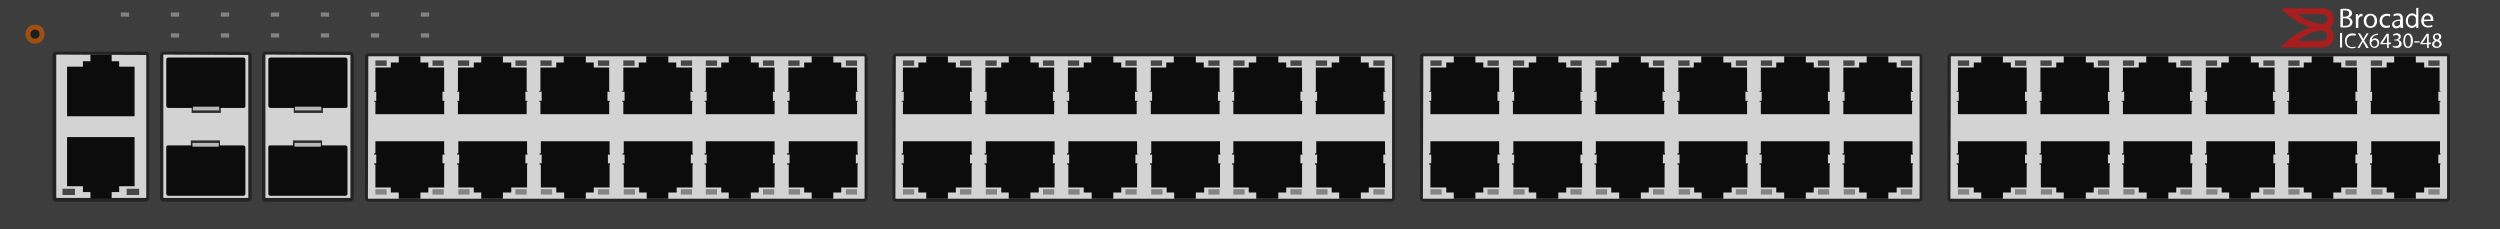 <?xml version="1.0" encoding="utf-8"?>
<!-- Copyright 2022 Virtual Console LLC. All rights reserved. Generator: Adobe Illustrator 26.0.2, SVG Export Plug-In . SVG Version: 6.00 Build 0)  -->
<svg version="1.1" id="Brocade_ICX6430-48" xmlns="http://www.w3.org/2000/svg" xmlns:xlink="http://www.w3.org/1999/xlink" x="0px"
	 y="0px" viewBox="0 0 600 55" style="enable-background:new 0 0 600 55;" xml:space="preserve">
<!-- Created by Evgenia -->
<style type="text/css">
	.st0{fill:#3D3D3D;}
	.st1{fill:#D3D3D3;}
	.st2{fill:#232323;}
	.st3{fill:#0C0C0C;}
	.st4{fill:#474747;}
	.st5{fill:#848484;}
	.st6{fill:#2B2B2B;}
	.st7{fill:#B7B7B7;}
	.st8{fill:#A04F12;}
	.st9{fill:#1E1E1E;}
	.st10{fill:#828282;}
	.st11{fill:#A81D1D;}
	.st12{fill:#FFFFFF;}
</style>
<g>
	<rect class="st0" width="600" height="55"/>
	<g>
		<path class="st1" d="M460.5,48H341.6c-0.3,0-0.5-0.2-0.5-0.5v-34c0-0.3,0.2-0.5,0.5-0.5h119c0.3,0,0.5,0.2,0.5,0.5v34
			C461,47.8,460.8,48,460.5,48z"/>
		<path class="st2" d="M460.5,48.4H341.6c-0.5,0-0.8-0.4-0.8-0.8v-34c0-0.5,0.4-0.8,0.8-0.8h119c0.5,0,0.8,0.4,0.8,0.8v34
			C461.4,48,461,48.4,460.5,48.4z M341.6,13.5C341.5,13.5,341.5,13.6,341.6,13.5l-0.1,34.1c0,0.1,0.1,0.1,0.1,0.1h119
			c0.1,0,0.1-0.1,0.1-0.1v-34c0-0.1-0.1-0.1-0.1-0.1L341.6,13.5z"/>
		<g>
			<g>
				<polygon class="st3" points="458.9,22 459.1,22 459.1,21.8 458.9,21.8 458.9,16.2 455.2,16.2 455.2,15 453.2,15 453.2,13.5 
					448,13.5 448,15 446.2,15 446.2,16.2 442.4,16.2 442.4,21.8 442.2,21.8 442.2,22 442.4,22 442.7,22 442.7,24.2 442.2,24.2 
					442.2,24.4 442.4,24.4 442.4,27.4 458.9,27.4 458.9,24.4 459.1,24.4 459.1,24.2 458.6,24.2 458.6,22 				"/>
				<g>
					<rect x="442.4" y="14.5" class="st4" width="2.7" height="1.3"/>
					<rect x="456.2" y="14.5" class="st4" width="2.7" height="1.3"/>
				</g>
			</g>
			<g>
				<polygon class="st3" points="439.1,22 439.2,22 439.2,21.8 439.1,21.8 439.1,16.2 435.3,16.2 435.3,15 433.4,15 433.4,13.5 
					428.2,13.5 428.2,15 426.3,15 426.3,16.2 422.6,16.2 422.6,21.8 422.3,21.8 422.3,22 422.6,22 422.8,22 422.8,24.2 422.3,24.2 
					422.3,24.4 422.6,24.4 422.6,27.4 439.1,27.4 439.1,24.4 439.2,24.4 439.2,24.2 438.7,24.2 438.7,22 				"/>
				<g>
					<rect x="422.6" y="14.5" class="st4" width="2.7" height="1.3"/>
					<rect x="436.3" y="14.5" class="st4" width="2.7" height="1.3"/>
				</g>
			</g>
			<g>
				<polygon class="st3" points="419.3,22 419.5,22 419.5,21.8 419.3,21.8 419.3,16.2 415.5,16.2 415.5,15 413.6,15 413.6,13.5 
					408.3,13.5 408.3,15 406.5,15 406.5,16.2 402.8,16.2 402.8,21.8 402.5,21.8 402.5,22 402.8,22 403.1,22 403.1,24.2 402.5,24.2 
					402.5,24.4 402.8,24.4 402.8,27.4 419.3,27.4 419.3,24.4 419.5,24.4 419.5,24.2 418.9,24.2 418.9,22 				"/>
				<g>
					<rect x="402.8" y="14.5" class="st4" width="2.7" height="1.3"/>
					<rect x="416.6" y="14.5" class="st4" width="2.7" height="1.3"/>
				</g>
			</g>
			<g>
				<polygon class="st3" points="399.4,22 399.6,22 399.6,21.8 399.4,21.8 399.4,16.2 395.7,16.2 395.7,15 393.8,15 393.8,13.5 
					388.5,13.5 388.5,15 386.7,15 386.7,16.2 382.9,16.2 382.9,21.8 382.6,21.8 382.6,22 382.9,22 383.2,22 383.2,24.2 382.6,24.2 
					382.6,24.4 382.9,24.4 382.9,27.4 399.4,27.4 399.4,24.4 399.6,24.4 399.6,24.2 399,24.2 399,22 				"/>
				<g>
					<rect x="382.9" y="14.5" class="st4" width="2.7" height="1.3"/>
					<rect x="396.7" y="14.5" class="st4" width="2.7" height="1.3"/>
				</g>
			</g>
			<g>
				<polygon class="st3" points="379.6,22 379.8,22 379.8,21.8 379.6,21.8 379.6,16.2 375.9,16.2 375.9,15 374,15 374,13.5 
					368.7,13.5 368.7,15 366.9,15 366.9,16.2 363.1,16.2 363.1,21.8 362.9,21.8 362.9,22 363.1,22 363.4,22 363.4,24.2 362.9,24.2 
					362.9,24.4 363.1,24.4 363.1,27.4 379.6,27.4 379.6,24.4 379.8,24.4 379.8,24.2 379.3,24.2 379.3,22 				"/>
				<g>
					<rect x="363.1" y="14.5" class="st4" width="2.7" height="1.3"/>
					<rect x="376.9" y="14.5" class="st4" width="2.7" height="1.3"/>
				</g>
			</g>
			<g>
				<polygon class="st3" points="359.8,22 359.9,22 359.9,21.8 359.8,21.8 359.8,16.2 356,16.2 356,15 354.1,15 354.1,13.5 
					348.9,13.5 348.9,15 347.1,15 347.1,16.2 343.3,16.2 343.3,21.8 343,21.8 343,22 343.3,22 343.5,22 343.5,24.2 343,24.2 
					343,24.4 343.3,24.4 343.3,27.4 359.8,27.4 359.8,24.4 359.9,24.4 359.9,24.2 359.4,24.2 359.4,22 				"/>
				<g>
					<rect x="343.3" y="14.5" class="st4" width="2.7" height="1.3"/>
					<rect x="357" y="14.5" class="st4" width="2.7" height="1.3"/>
				</g>
			</g>
		</g>
		<g>
			<g>
				<polygon class="st3" points="359.4,39.2 359.4,37.1 359.9,37.1 359.9,36.8 359.8,36.8 359.8,33.9 343.3,33.9 343.3,36.8 
					343,36.8 343,37.1 343.5,37.1 343.5,39.2 343.3,39.2 343,39.2 343,39.5 343.3,39.5 343.3,45 347.1,45 347.1,46.2 348.9,46.2 
					348.9,47.7 354.1,47.7 354.1,46.2 356,46.2 356,45 359.8,45 359.8,39.5 359.9,39.5 359.9,39.2 359.8,39.2 				"/>
				<g>
					<rect x="343.3" y="45.4" class="st5" width="2.7" height="1.3"/>
					<rect x="357" y="45.4" class="st5" width="2.7" height="1.3"/>
				</g>
			</g>
			<g>
				<polygon class="st3" points="379.3,39.2 379.3,37.1 379.8,37.1 379.8,36.8 379.7,36.8 379.7,33.9 363.2,33.9 363.2,36.8 
					362.9,36.8 362.9,37.1 363.4,37.1 363.4,39.2 363.2,39.2 362.9,39.2 362.9,39.5 363.2,39.5 363.2,45 366.9,45 366.9,46.2 
					368.7,46.2 368.7,47.7 374,47.7 374,46.2 375.9,46.2 375.9,45 379.7,45 379.7,39.5 379.8,39.5 379.8,39.2 379.7,39.2 				"/>
				<g>
					<rect x="363.2" y="45.4" class="st5" width="2.7" height="1.3"/>
					<rect x="376.9" y="45.4" class="st5" width="2.7" height="1.3"/>
				</g>
			</g>
			<g>
				<polygon class="st3" points="399.1,39.2 399.1,37.1 399.6,37.1 399.6,36.8 399.5,36.8 399.5,33.9 383,33.9 383,36.8 382.7,36.8 
					382.7,37.1 383.2,37.1 383.2,39.2 383,39.2 382.7,39.2 382.7,39.5 383,39.5 383,45 386.7,45 386.7,46.2 388.6,46.2 388.6,47.7 
					393.8,47.7 393.8,46.2 395.7,46.2 395.7,45 399.5,45 399.5,39.5 399.6,39.5 399.6,39.2 399.5,39.2 				"/>
				<g>
					<rect x="383" y="45.4" class="st5" width="2.7" height="1.3"/>
					<rect x="396.7" y="45.4" class="st5" width="2.7" height="1.3"/>
				</g>
			</g>
			<g>
				<polygon class="st3" points="419,39.2 419,37.1 419.5,37.1 419.5,36.8 419.4,36.8 419.4,33.9 402.9,33.9 402.9,36.8 402.6,36.8 
					402.6,37.1 403.1,37.1 403.1,39.2 402.9,39.2 402.6,39.2 402.6,39.5 402.9,39.5 402.9,45 406.6,45 406.6,46.2 408.4,46.2 
					408.4,47.7 413.6,47.7 413.6,46.2 415.6,46.2 415.6,45 419.4,45 419.4,39.5 419.5,39.5 419.5,39.2 419.4,39.2 				"/>
				<g>
					<rect x="402.9" y="45.4" class="st5" width="2.7" height="1.3"/>
					<rect x="416.6" y="45.4" class="st5" width="2.7" height="1.3"/>
				</g>
			</g>
			<g>
				<polygon class="st3" points="438.7,39.2 438.7,37.1 439.2,37.1 439.2,36.8 439.1,36.8 439.1,33.9 422.6,33.9 422.6,36.8 
					422.3,36.8 422.3,37.1 422.8,37.1 422.8,39.2 422.6,39.2 422.3,39.2 422.3,39.5 422.6,39.5 422.6,45 426.3,45 426.3,46.2 
					428.2,46.2 428.2,47.7 433.4,47.7 433.4,46.2 435.3,46.2 435.3,45 439.1,45 439.1,39.5 439.2,39.5 439.2,39.2 439.1,39.2 				
					"/>
				<g>
					<rect x="422.6" y="45.4" class="st5" width="2.7" height="1.3"/>
					<rect x="436.3" y="45.4" class="st5" width="2.7" height="1.3"/>
				</g>
			</g>
			<g>
				<polygon class="st3" points="458.6,39.2 458.6,37.1 459.1,37.1 459.1,36.8 459,36.8 459,33.9 442.5,33.9 442.5,36.8 442.2,36.8 
					442.2,37.1 442.7,37.1 442.7,39.2 442.5,39.2 442.2,39.2 442.2,39.5 442.5,39.5 442.5,45 446.2,45 446.2,46.2 448,46.2 
					448,47.7 453.2,47.7 453.2,46.2 455.2,46.2 455.2,45 459,45 459,39.5 459.1,39.5 459.1,39.2 459,39.2 				"/>
				<g>
					<rect x="442.5" y="45.4" class="st5" width="2.7" height="1.3"/>
					<rect x="456.2" y="45.4" class="st5" width="2.7" height="1.3"/>
				</g>
			</g>
		</g>
	</g>
	<g>
		<path class="st1" d="M587.1,48H468.2c-0.3,0-0.5-0.2-0.5-0.5v-34c0-0.3,0.2-0.5,0.5-0.5h119c0.3,0,0.5,0.2,0.5,0.5v34
			C587.6,47.8,587.4,48,587.1,48z"/>
		<path class="st2" d="M587.1,48.4H468.2c-0.5,0-0.8-0.4-0.8-0.8v-34c0-0.5,0.4-0.8,0.8-0.8h119c0.5,0,0.8,0.4,0.8,0.8v34
			C588,48,587.6,48.4,587.1,48.4z M468.2,13.5C468.1,13.5,468.1,13.6,468.2,13.5l-0.1,34.1c0,0.1,0.1,0.1,0.1,0.1h119
			c0.1,0,0.1-0.1,0.1-0.1v-34c0-0.1-0.1-0.1-0.1-0.1L468.2,13.5z"/>
		<g>
			<g>
				<polygon class="st3" points="585.5,22 585.7,22 585.7,21.8 585.5,21.8 585.5,16.2 581.8,16.2 581.8,15 579.8,15 579.8,13.5 
					574.6,13.5 574.6,15 572.8,15 572.8,16.2 569,16.2 569,21.8 568.8,21.8 568.8,22 569,22 569.3,22 569.3,24.2 568.8,24.2 
					568.8,24.4 569,24.4 569,27.4 585.5,27.4 585.5,24.4 585.7,24.4 585.7,24.2 585.2,24.2 585.2,22 				"/>
				<g>
					<rect x="569" y="14.5" class="st4" width="2.7" height="1.3"/>
					<rect x="582.8" y="14.5" class="st4" width="2.7" height="1.3"/>
				</g>
			</g>
			<g>
				<polygon class="st3" points="565.7,22 565.8,22 565.8,21.8 565.7,21.8 565.7,16.2 561.9,16.2 561.9,15 560,15 560,13.5 
					554.8,13.5 554.8,15 552.9,15 552.9,16.2 549.2,16.2 549.2,21.8 548.9,21.8 548.9,22 549.2,22 549.4,22 549.4,24.2 548.9,24.2 
					548.9,24.4 549.2,24.4 549.2,27.4 565.7,27.4 565.7,24.4 565.8,24.4 565.8,24.2 565.3,24.2 565.3,22 				"/>
				<g>
					<rect x="549.2" y="14.5" class="st4" width="2.7" height="1.3"/>
					<rect x="562.9" y="14.5" class="st4" width="2.7" height="1.3"/>
				</g>
			</g>
			<g>
				<polygon class="st3" points="545.9,22 546.1,22 546.1,21.8 545.9,21.8 545.9,16.2 542.1,16.2 542.1,15 540.2,15 540.2,13.5 
					534.9,13.5 534.9,15 533.1,15 533.1,16.2 529.4,16.2 529.4,21.8 529.1,21.8 529.1,22 529.4,22 529.7,22 529.7,24.2 529.1,24.2 
					529.1,24.4 529.4,24.4 529.4,27.4 545.9,27.4 545.9,24.4 546.1,24.4 546.1,24.2 545.5,24.2 545.5,22 				"/>
				<g>
					<rect x="529.4" y="14.5" class="st4" width="2.7" height="1.3"/>
					<rect x="543.2" y="14.5" class="st4" width="2.7" height="1.3"/>
				</g>
			</g>
			<g>
				<polygon class="st3" points="526,22 526.2,22 526.2,21.8 526,21.8 526,16.2 522.3,16.2 522.3,15 520.4,15 520.4,13.5 
					515.1,13.5 515.1,15 513.3,15 513.3,16.2 509.5,16.2 509.5,21.8 509.2,21.8 509.2,22 509.5,22 509.8,22 509.8,24.2 509.2,24.2 
					509.2,24.4 509.5,24.4 509.5,27.4 526,27.4 526,24.4 526.2,24.4 526.2,24.2 525.6,24.2 525.6,22 				"/>
				<g>
					<rect x="509.5" y="14.5" class="st4" width="2.7" height="1.3"/>
					<rect x="523.3" y="14.5" class="st4" width="2.7" height="1.3"/>
				</g>
			</g>
			<g>
				<polygon class="st3" points="506.2,22 506.4,22 506.4,21.8 506.2,21.8 506.2,16.2 502.5,16.2 502.5,15 500.6,15 500.6,13.5 
					495.3,13.5 495.3,15 493.5,15 493.5,16.2 489.7,16.2 489.7,21.8 489.5,21.8 489.5,22 489.7,22 490,22 490,24.2 489.5,24.2 
					489.5,24.4 489.7,24.4 489.7,27.4 506.2,27.4 506.2,24.4 506.4,24.4 506.4,24.2 505.9,24.2 505.9,22 				"/>
				<g>
					<rect x="489.7" y="14.5" class="st4" width="2.7" height="1.3"/>
					<rect x="503.5" y="14.5" class="st4" width="2.7" height="1.3"/>
				</g>
			</g>
			<g>
				<polygon class="st3" points="486.4,22 486.5,22 486.5,21.8 486.4,21.8 486.4,16.2 482.6,16.2 482.6,15 480.7,15 480.7,13.5 
					475.5,13.5 475.5,15 473.7,15 473.7,16.2 469.9,16.2 469.9,21.8 469.6,21.8 469.6,22 469.9,22 470.1,22 470.1,24.2 469.6,24.2 
					469.6,24.4 469.9,24.4 469.9,27.4 486.4,27.4 486.4,24.4 486.5,24.4 486.5,24.2 486,24.2 486,22 				"/>
				<g>
					<rect x="469.9" y="14.5" class="st4" width="2.7" height="1.3"/>
					<rect x="483.6" y="14.5" class="st4" width="2.7" height="1.3"/>
				</g>
			</g>
		</g>
		<g>
			<g>
				<polygon class="st3" points="486,39.2 486,37.1 486.5,37.1 486.5,36.8 486.4,36.8 486.4,33.9 469.9,33.9 469.9,36.8 469.6,36.8 
					469.6,37.1 470.1,37.1 470.1,39.2 469.9,39.2 469.6,39.2 469.6,39.5 469.9,39.5 469.9,45 473.7,45 473.7,46.2 475.5,46.2 
					475.5,47.7 480.7,47.7 480.7,46.2 482.6,46.2 482.6,45 486.4,45 486.4,39.5 486.5,39.5 486.5,39.2 486.4,39.2 				"/>
				<g>
					<rect x="469.9" y="45.4" class="st5" width="2.7" height="1.3"/>
					<rect x="483.6" y="45.4" class="st5" width="2.7" height="1.3"/>
				</g>
			</g>
			<g>
				<polygon class="st3" points="505.9,39.2 505.9,37.1 506.4,37.1 506.4,36.8 506.3,36.8 506.3,33.9 489.8,33.9 489.8,36.8 
					489.5,36.8 489.5,37.1 490,37.1 490,39.2 489.8,39.2 489.5,39.2 489.5,39.5 489.8,39.5 489.8,45 493.5,45 493.5,46.2 
					495.3,46.2 495.3,47.7 500.6,47.7 500.6,46.2 502.5,46.2 502.5,45 506.3,45 506.3,39.5 506.4,39.5 506.4,39.2 506.3,39.2 				
					"/>
				<g>
					<rect x="489.8" y="45.4" class="st5" width="2.7" height="1.3"/>
					<rect x="503.5" y="45.4" class="st5" width="2.7" height="1.3"/>
				</g>
			</g>
			<g>
				<polygon class="st3" points="525.7,39.2 525.7,37.1 526.2,37.1 526.2,36.8 526.1,36.8 526.1,33.9 509.6,33.9 509.6,36.8 
					509.3,36.8 509.3,37.1 509.8,37.1 509.8,39.2 509.6,39.2 509.3,39.2 509.3,39.5 509.6,39.5 509.6,45 513.3,45 513.3,46.2 
					515.2,46.2 515.2,47.7 520.4,47.7 520.4,46.2 522.3,46.2 522.3,45 526.1,45 526.1,39.5 526.2,39.5 526.2,39.2 526.1,39.2 				
					"/>
				<g>
					<rect x="509.6" y="45.4" class="st5" width="2.7" height="1.3"/>
					<rect x="523.3" y="45.4" class="st5" width="2.7" height="1.3"/>
				</g>
			</g>
			<g>
				<polygon class="st3" points="545.6,39.2 545.6,37.1 546.1,37.1 546.1,36.8 546,36.8 546,33.9 529.5,33.9 529.5,36.8 529.2,36.8 
					529.2,37.1 529.7,37.1 529.7,39.2 529.5,39.2 529.2,39.2 529.2,39.5 529.5,39.5 529.5,45 533.2,45 533.2,46.2 535,46.2 
					535,47.7 540.2,47.7 540.2,46.2 542.2,46.2 542.2,45 546,45 546,39.5 546.1,39.5 546.1,39.2 546,39.2 				"/>
				<g>
					<rect x="529.5" y="45.4" class="st5" width="2.7" height="1.3"/>
					<rect x="543.2" y="45.4" class="st5" width="2.7" height="1.3"/>
				</g>
			</g>
			<g>
				<polygon class="st3" points="565.3,39.2 565.3,37.1 565.8,37.1 565.8,36.8 565.7,36.8 565.7,33.9 549.2,33.9 549.2,36.8 
					548.9,36.8 548.9,37.1 549.4,37.1 549.4,39.2 549.2,39.2 548.9,39.2 548.9,39.5 549.2,39.5 549.2,45 552.9,45 552.9,46.2 
					554.8,46.2 554.8,47.7 560,47.7 560,46.2 561.9,46.2 561.9,45 565.7,45 565.7,39.5 565.8,39.5 565.8,39.2 565.7,39.2 				"/>
				<g>
					<rect x="549.2" y="45.4" class="st5" width="2.7" height="1.3"/>
					<rect x="562.9" y="45.4" class="st5" width="2.7" height="1.3"/>
				</g>
			</g>
			<g>
				<polygon class="st3" points="585.2,39.2 585.2,37.1 585.7,37.1 585.7,36.8 585.6,36.8 585.6,33.9 569.1,33.9 569.1,36.8 
					568.8,36.8 568.8,37.1 569.3,37.1 569.3,39.2 569.1,39.2 568.8,39.2 568.8,39.5 569.1,39.5 569.1,45 572.8,45 572.8,46.2 
					574.6,46.2 574.6,47.7 579.8,47.7 579.8,46.2 581.8,46.2 581.8,45 585.6,45 585.6,39.5 585.7,39.5 585.7,39.2 585.6,39.2 				
					"/>
				<g>
					<rect x="569.1" y="45.4" class="st5" width="2.7" height="1.3"/>
					<rect x="582.8" y="45.4" class="st5" width="2.7" height="1.3"/>
				</g>
			</g>
		</g>
	</g>
	<g>
		<path class="st1" d="M207.3,48H88.4c-0.3,0-0.5-0.2-0.5-0.5v-34c0-0.3,0.2-0.5,0.5-0.5h119c0.3,0,0.5,0.2,0.5,0.5v34
			C207.8,47.8,207.6,48,207.3,48z"/>
		<path class="st2" d="M207.3,48.4H88.4c-0.5,0-0.8-0.4-0.8-0.8v-34c0-0.5,0.4-0.8,0.8-0.8h119c0.5,0,0.8,0.4,0.8,0.8v34
			C208.2,48,207.8,48.4,207.3,48.4z M88.4,13.5C88.3,13.5,88.3,13.6,88.4,13.5l-0.1,34.1c0,0.1,0.1,0.1,0.1,0.1h119
			c0.1,0,0.1-0.1,0.1-0.1v-34c0-0.1-0.1-0.1-0.1-0.1L88.4,13.5z"/>
		<g>
			<g>
				<polygon class="st3" points="205.7,22 205.9,22 205.9,21.8 205.7,21.8 205.7,16.2 201.9,16.2 201.9,15 200,15 200,13.5 
					194.8,13.5 194.8,15 193,15 193,16.2 189.2,16.2 189.2,21.8 188.9,21.8 188.9,22 189.2,22 189.5,22 189.5,24.2 188.9,24.2 
					188.9,24.4 189.2,24.4 189.2,27.4 205.7,27.4 205.7,24.4 205.9,24.4 205.9,24.2 205.4,24.2 205.4,22 				"/>
				<g>
					<rect x="189.2" y="14.5" class="st4" width="2.7" height="1.3"/>
					<rect x="203" y="14.5" class="st4" width="2.7" height="1.3"/>
				</g>
			</g>
			<g>
				<polygon class="st3" points="185.9,22 186,22 186,21.8 185.9,21.8 185.9,16.2 182.1,16.2 182.1,15 180.2,15 180.2,13.5 
					174.9,13.5 174.9,15 173.1,15 173.1,16.2 169.4,16.2 169.4,21.8 169.1,21.8 169.1,22 169.4,22 169.6,22 169.6,24.2 169.1,24.2 
					169.1,24.4 169.4,24.4 169.4,27.4 185.9,27.4 185.9,24.4 186,24.4 186,24.2 185.5,24.2 185.5,22 				"/>
				<g>
					<rect x="169.4" y="14.5" class="st4" width="2.7" height="1.3"/>
					<rect x="183.1" y="14.5" class="st4" width="2.7" height="1.3"/>
				</g>
			</g>
			<g>
				<polygon class="st3" points="166.1,22 166.3,22 166.3,21.8 166.1,21.8 166.1,16.2 162.3,16.2 162.3,15 160.4,15 160.4,13.5 
					155.1,13.5 155.1,15 153.3,15 153.3,16.2 149.6,16.2 149.6,21.8 149.3,21.8 149.3,22 149.6,22 149.9,22 149.9,24.2 149.3,24.2 
					149.3,24.4 149.6,24.4 149.6,27.4 166.1,27.4 166.1,24.4 166.3,24.4 166.3,24.2 165.7,24.2 165.7,22 				"/>
				<g>
					<rect x="149.6" y="14.5" class="st4" width="2.7" height="1.3"/>
					<rect x="163.4" y="14.5" class="st4" width="2.7" height="1.3"/>
				</g>
			</g>
			<g>
				<polygon class="st3" points="146.2,22 146.4,22 146.4,21.8 146.2,21.8 146.2,16.2 142.5,16.2 142.5,15 140.6,15 140.6,13.5 
					135.3,13.5 135.3,15 133.5,15 133.5,16.2 129.7,16.2 129.7,21.8 129.4,21.8 129.4,22 129.7,22 130,22 130,24.2 129.4,24.2 
					129.4,24.4 129.7,24.4 129.7,27.4 146.2,27.4 146.2,24.4 146.4,24.4 146.4,24.2 145.8,24.2 145.8,22 				"/>
				<g>
					<rect x="129.7" y="14.5" class="st4" width="2.7" height="1.3"/>
					<rect x="143.5" y="14.5" class="st4" width="2.7" height="1.3"/>
				</g>
			</g>
			<g>
				<polygon class="st3" points="126.4,22 126.6,22 126.6,21.8 126.4,21.8 126.4,16.2 122.7,16.2 122.7,15 120.7,15 120.7,13.5 
					115.5,13.5 115.5,15 113.7,15 113.7,16.2 109.9,16.2 109.9,21.8 109.7,21.8 109.7,22 109.9,22 110.2,22 110.2,24.2 109.7,24.2 
					109.7,24.4 109.9,24.4 109.9,27.4 126.4,27.4 126.4,24.4 126.6,24.4 126.6,24.2 126.1,24.2 126.1,22 				"/>
				<g>
					<rect x="109.9" y="14.5" class="st4" width="2.7" height="1.3"/>
					<rect x="123.7" y="14.5" class="st4" width="2.7" height="1.3"/>
				</g>
			</g>
			<g>
				<polygon class="st3" points="106.6,22 106.7,22 106.7,21.8 106.6,21.8 106.6,16.2 102.8,16.2 102.8,15 100.9,15 100.9,13.5 
					95.7,13.5 95.7,15 93.8,15 93.8,16.2 90.1,16.2 90.1,21.8 89.8,21.8 89.8,22 90.1,22 90.3,22 90.3,24.2 89.8,24.2 89.8,24.4 
					90.1,24.4 90.1,27.4 106.6,27.4 106.6,24.4 106.7,24.4 106.7,24.2 106.2,24.2 106.2,22 				"/>
				<g>
					<rect x="90.1" y="14.5" class="st4" width="2.7" height="1.3"/>
					<rect x="103.8" y="14.5" class="st4" width="2.7" height="1.3"/>
				</g>
			</g>
		</g>
		<g>
			<g>
				<polygon class="st3" points="106.2,39.2 106.2,37.1 106.7,37.1 106.7,36.8 106.6,36.8 106.6,33.9 90.1,33.9 90.1,36.8 
					89.8,36.8 89.8,37.1 90.3,37.1 90.3,39.2 90.1,39.2 89.8,39.2 89.8,39.5 90.1,39.5 90.1,45 93.8,45 93.8,46.2 95.7,46.2 
					95.7,47.7 100.9,47.7 100.9,46.2 102.8,46.2 102.8,45 106.6,45 106.6,39.5 106.7,39.5 106.7,39.2 106.6,39.2 				"/>
				<g>
					<rect x="90.1" y="45.4" class="st5" width="2.7" height="1.3"/>
					<rect x="103.8" y="45.4" class="st5" width="2.7" height="1.3"/>
				</g>
			</g>
			<g>
				<polygon class="st3" points="126.1,39.2 126.1,37.1 126.6,37.1 126.6,36.8 126.5,36.8 126.5,33.9 110,33.9 110,36.8 109.7,36.8 
					109.7,37.1 110.2,37.1 110.2,39.2 110,39.2 109.7,39.2 109.7,39.5 110,39.5 110,45 113.7,45 113.7,46.2 115.5,46.2 115.5,47.7 
					120.7,47.7 120.7,46.2 122.7,46.2 122.7,45 126.5,45 126.5,39.5 126.6,39.5 126.6,39.2 126.5,39.2 				"/>
				<g>
					<rect x="110" y="45.4" class="st5" width="2.7" height="1.3"/>
					<rect x="123.7" y="45.4" class="st5" width="2.7" height="1.3"/>
				</g>
			</g>
			<g>
				<polygon class="st3" points="145.9,39.2 145.9,37.1 146.4,37.1 146.4,36.8 146.3,36.8 146.3,33.9 129.8,33.9 129.8,36.8 
					129.5,36.8 129.5,37.1 130,37.1 130,39.2 129.8,39.2 129.5,39.2 129.5,39.5 129.8,39.5 129.8,45 133.5,45 133.5,46.2 
					135.4,46.2 135.4,47.7 140.6,47.7 140.6,46.2 142.5,46.2 142.5,45 146.3,45 146.3,39.5 146.4,39.5 146.4,39.2 146.3,39.2 				
					"/>
				<g>
					<rect x="129.8" y="45.4" class="st5" width="2.7" height="1.3"/>
					<rect x="143.5" y="45.4" class="st5" width="2.7" height="1.3"/>
				</g>
			</g>
			<g>
				<polygon class="st3" points="165.8,39.2 165.8,37.1 166.3,37.1 166.3,36.8 166.2,36.8 166.2,33.9 149.7,33.9 149.7,36.8 
					149.4,36.8 149.4,37.1 149.9,37.1 149.9,39.2 149.7,39.2 149.4,39.2 149.4,39.5 149.7,39.5 149.7,45 153.4,45 153.4,46.2 
					155.2,46.2 155.2,47.7 160.4,47.7 160.4,46.2 162.4,46.2 162.4,45 166.2,45 166.2,39.5 166.3,39.5 166.3,39.2 166.2,39.2 				
					"/>
				<g>
					<rect x="149.7" y="45.4" class="st5" width="2.7" height="1.3"/>
					<rect x="163.4" y="45.4" class="st5" width="2.7" height="1.3"/>
				</g>
			</g>
			<g>
				<polygon class="st3" points="185.5,39.2 185.5,37.1 186,37.1 186,36.8 185.9,36.8 185.9,33.9 169.4,33.9 169.4,36.8 169.1,36.8 
					169.1,37.1 169.6,37.1 169.6,39.2 169.4,39.2 169.1,39.2 169.1,39.5 169.4,39.5 169.4,45 173.1,45 173.1,46.2 174.9,46.2 
					174.9,47.7 180.2,47.7 180.2,46.2 182.1,46.2 182.1,45 185.9,45 185.9,39.5 186,39.5 186,39.2 185.9,39.2 				"/>
				<g>
					<rect x="169.4" y="45.4" class="st5" width="2.7" height="1.3"/>
					<rect x="183.1" y="45.4" class="st5" width="2.7" height="1.3"/>
				</g>
			</g>
			<g>
				<polygon class="st3" points="205.4,39.2 205.4,37.1 205.9,37.1 205.9,36.8 205.8,36.8 205.8,33.9 189.3,33.9 189.3,36.8 
					188.9,36.8 188.9,37.1 189.5,37.1 189.5,39.2 189.3,39.2 188.9,39.2 188.9,39.5 189.3,39.5 189.3,45 193,45 193,46.2 
					194.8,46.2 194.8,47.7 200,47.7 200,46.2 201.9,46.2 201.9,45 205.8,45 205.8,39.5 205.9,39.5 205.9,39.2 205.8,39.2 				"/>
				<g>
					<rect x="189.3" y="45.4" class="st5" width="2.7" height="1.3"/>
					<rect x="203" y="45.4" class="st5" width="2.7" height="1.3"/>
				</g>
			</g>
		</g>
	</g>
	<g>
		<path class="st1" d="M333.9,48H215c-0.3,0-0.5-0.2-0.5-0.5v-34c0-0.3,0.2-0.5,0.5-0.5h119c0.3,0,0.5,0.2,0.5,0.5v34
			C334.4,47.8,334.2,48,333.9,48z"/>
		<path class="st2" d="M333.9,48.4H215c-0.5,0-0.8-0.4-0.8-0.8v-34c0-0.5,0.4-0.8,0.8-0.8h119c0.5,0,0.8,0.4,0.8,0.8v34
			C334.8,48,334.4,48.4,333.9,48.4z M215,13.5C214.9,13.5,214.9,13.6,215,13.5l-0.1,34.1c0,0.1,0.1,0.1,0.1,0.1h119
			c0.1,0,0.1-0.1,0.1-0.1v-34c0-0.1-0.1-0.1-0.1-0.1L215,13.5z"/>
		<g>
			<g>
				<polygon class="st3" points="332.3,22 332.5,22 332.5,21.8 332.3,21.8 332.3,16.2 328.5,16.2 328.5,15 326.6,15 326.6,13.5 
					321.4,13.5 321.4,15 319.6,15 319.6,16.2 315.8,16.2 315.8,21.8 315.6,21.8 315.6,22 315.8,22 316.1,22 316.1,24.2 315.6,24.2 
					315.6,24.4 315.8,24.4 315.8,27.4 332.3,27.4 332.3,24.4 332.5,24.4 332.5,24.2 332,24.2 332,22 				"/>
				<g>
					<rect x="315.8" y="14.5" class="st4" width="2.7" height="1.3"/>
					<rect x="329.6" y="14.5" class="st4" width="2.7" height="1.3"/>
				</g>
			</g>
			<g>
				<polygon class="st3" points="312.5,22 312.6,22 312.6,21.8 312.5,21.8 312.5,16.2 308.7,16.2 308.7,15 306.8,15 306.8,13.5 
					301.5,13.5 301.5,15 299.7,15 299.7,16.2 296,16.2 296,21.8 295.7,21.8 295.7,22 296,22 296.2,22 296.2,24.2 295.7,24.2 
					295.7,24.4 296,24.4 296,27.4 312.5,27.4 312.5,24.4 312.6,24.4 312.6,24.2 312.1,24.2 312.1,22 				"/>
				<g>
					<rect x="296" y="14.5" class="st4" width="2.7" height="1.3"/>
					<rect x="309.7" y="14.5" class="st4" width="2.7" height="1.3"/>
				</g>
			</g>
			<g>
				<polygon class="st3" points="292.7,22 292.9,22 292.9,21.8 292.7,21.8 292.7,16.2 288.9,16.2 288.9,15 287,15 287,13.5 
					281.7,13.5 281.7,15 279.9,15 279.9,16.2 276.2,16.2 276.2,21.8 275.9,21.8 275.9,22 276.2,22 276.5,22 276.5,24.2 275.9,24.2 
					275.9,24.4 276.2,24.4 276.2,27.4 292.7,27.4 292.7,24.4 292.9,24.4 292.9,24.2 292.3,24.2 292.3,22 				"/>
				<g>
					<rect x="276.2" y="14.5" class="st4" width="2.7" height="1.3"/>
					<rect x="290" y="14.5" class="st4" width="2.7" height="1.3"/>
				</g>
			</g>
			<g>
				<polygon class="st3" points="272.8,22 273,22 273,21.8 272.8,21.8 272.8,16.2 269.1,16.2 269.1,15 267.2,15 267.2,13.5 
					261.9,13.5 261.9,15 260.1,15 260.1,16.2 256.3,16.2 256.3,21.8 256,21.8 256,22 256.3,22 256.6,22 256.6,24.2 256,24.2 
					256,24.4 256.3,24.4 256.3,27.4 272.8,27.4 272.8,24.4 273,24.4 273,24.2 272.4,24.2 272.4,22 				"/>
				<g>
					<rect x="256.3" y="14.5" class="st4" width="2.7" height="1.3"/>
					<rect x="270.1" y="14.5" class="st4" width="2.7" height="1.3"/>
				</g>
			</g>
			<g>
				<polygon class="st3" points="253,22 253.2,22 253.2,21.8 253,21.8 253,16.2 249.3,16.2 249.3,15 247.3,15 247.3,13.5 
					242.1,13.5 242.1,15 240.3,15 240.3,16.2 236.5,16.2 236.5,21.8 236.3,21.8 236.3,22 236.5,22 236.8,22 236.8,24.2 236.3,24.2 
					236.3,24.4 236.5,24.4 236.5,27.4 253,27.4 253,24.4 253.2,24.4 253.2,24.2 252.7,24.2 252.7,22 				"/>
				<g>
					<rect x="236.5" y="14.5" class="st4" width="2.7" height="1.3"/>
					<rect x="250.3" y="14.5" class="st4" width="2.7" height="1.3"/>
				</g>
			</g>
			<g>
				<polygon class="st3" points="233.2,22 233.3,22 233.3,21.8 233.2,21.8 233.2,16.2 229.4,16.2 229.4,15 227.5,15 227.5,13.5 
					222.3,13.5 222.3,15 220.4,15 220.4,16.2 216.7,16.2 216.7,21.8 216.4,21.8 216.4,22 216.7,22 216.9,22 216.9,24.2 216.4,24.2 
					216.4,24.4 216.7,24.4 216.7,27.4 233.2,27.4 233.2,24.4 233.3,24.4 233.3,24.2 232.8,24.2 232.8,22 				"/>
				<g>
					<rect x="216.7" y="14.5" class="st4" width="2.7" height="1.3"/>
					<rect x="230.4" y="14.5" class="st4" width="2.7" height="1.3"/>
				</g>
			</g>
		</g>
		<g>
			<g>
				<polygon class="st3" points="232.8,39.2 232.8,37.1 233.3,37.1 233.3,36.8 233.2,36.8 233.2,33.9 216.7,33.9 216.7,36.8 
					216.4,36.8 216.4,37.1 216.9,37.1 216.9,39.2 216.7,39.2 216.4,39.2 216.4,39.5 216.7,39.5 216.7,45 220.4,45 220.4,46.2 
					222.3,46.2 222.3,47.7 227.5,47.7 227.5,46.2 229.4,46.2 229.4,45 233.2,45 233.2,39.5 233.3,39.5 233.3,39.2 233.2,39.2 				
					"/>
				<g>
					<rect x="216.7" y="45.4" class="st5" width="2.7" height="1.3"/>
					<rect x="230.4" y="45.4" class="st5" width="2.7" height="1.3"/>
				</g>
			</g>
			<g>
				<polygon class="st3" points="252.7,39.2 252.7,37.1 253.2,37.1 253.2,36.8 253.1,36.8 253.1,33.9 236.6,33.9 236.6,36.8 
					236.3,36.8 236.3,37.1 236.8,37.1 236.8,39.2 236.6,39.2 236.3,39.2 236.3,39.5 236.6,39.5 236.6,45 240.3,45 240.3,46.2 
					242.1,46.2 242.1,47.7 247.3,47.7 247.3,46.2 249.3,46.2 249.3,45 253.1,45 253.1,39.5 253.2,39.5 253.2,39.2 253.1,39.2 				
					"/>
				<g>
					<rect x="236.6" y="45.4" class="st5" width="2.7" height="1.3"/>
					<rect x="250.3" y="45.4" class="st5" width="2.7" height="1.3"/>
				</g>
			</g>
			<g>
				<polygon class="st3" points="272.5,39.2 272.5,37.1 273,37.1 273,36.8 272.9,36.8 272.9,33.9 256.4,33.9 256.4,36.8 256.1,36.8 
					256.1,37.1 256.6,37.1 256.6,39.2 256.4,39.2 256.1,39.2 256.1,39.5 256.4,39.5 256.4,45 260.1,45 260.1,46.2 262,46.2 
					262,47.7 267.2,47.7 267.2,46.2 269.1,46.2 269.1,45 272.9,45 272.9,39.5 273,39.5 273,39.2 272.9,39.2 				"/>
				<g>
					<rect x="256.4" y="45.4" class="st5" width="2.7" height="1.3"/>
					<rect x="270.1" y="45.4" class="st5" width="2.7" height="1.3"/>
				</g>
			</g>
			<g>
				<polygon class="st3" points="292.4,39.2 292.4,37.1 292.9,37.1 292.9,36.8 292.8,36.8 292.8,33.9 276.3,33.9 276.3,36.8 
					276,36.8 276,37.1 276.5,37.1 276.5,39.2 276.3,39.2 276,39.2 276,39.5 276.3,39.5 276.3,45 280,45 280,46.2 281.8,46.2 
					281.8,47.7 287,47.7 287,46.2 289,46.2 289,45 292.8,45 292.8,39.5 292.9,39.5 292.9,39.2 292.8,39.2 				"/>
				<g>
					<rect x="276.3" y="45.4" class="st5" width="2.7" height="1.3"/>
					<rect x="290" y="45.4" class="st5" width="2.7" height="1.3"/>
				</g>
			</g>
			<g>
				<polygon class="st3" points="312.1,39.2 312.1,37.1 312.6,37.1 312.6,36.8 312.5,36.8 312.5,33.9 296,33.9 296,36.8 295.7,36.8 
					295.7,37.1 296.2,37.1 296.2,39.2 296,39.2 295.7,39.2 295.7,39.5 296,39.5 296,45 299.7,45 299.7,46.2 301.5,46.2 301.5,47.7 
					306.8,47.7 306.8,46.2 308.7,46.2 308.7,45 312.5,45 312.5,39.5 312.6,39.5 312.6,39.2 312.5,39.2 				"/>
				<g>
					<rect x="296" y="45.4" class="st5" width="2.7" height="1.3"/>
					<rect x="309.7" y="45.4" class="st5" width="2.7" height="1.3"/>
				</g>
			</g>
			<g>
				<polygon class="st3" points="332,39.2 332,37.1 332.5,37.1 332.5,36.8 332.4,36.8 332.4,33.9 315.9,33.9 315.9,36.8 315.6,36.8 
					315.6,37.1 316.1,37.1 316.1,39.2 315.9,39.2 315.6,39.2 315.6,39.5 315.9,39.5 315.9,45 319.6,45 319.6,46.2 321.4,46.2 
					321.4,47.7 326.6,47.7 326.6,46.2 328.5,46.2 328.5,45 332.4,45 332.4,39.5 332.5,39.5 332.5,39.2 332.4,39.2 				"/>
				<g>
					<rect x="315.9" y="45.4" class="st5" width="2.7" height="1.3"/>
					<rect x="329.6" y="45.4" class="st5" width="2.7" height="1.3"/>
				</g>
			</g>
		</g>
	</g>
	<g>
		<g>
			<g>
				<path class="st1" d="M84,48H63.8c-0.3,0-0.5-0.2-0.5-0.5V13.3c0-0.3,0.2-0.5,0.5-0.5H84c0.3,0,0.5,0.2,0.5,0.5v34.2
					C84.5,47.8,84.3,48,84,48z"/>
				<path class="st2" d="M84,48.4H63.8c-0.5,0-0.9-0.4-0.9-0.9V13.3c0-0.5,0.4-0.9,0.9-0.9H84c0.5,0,0.9,0.4,0.9,0.9v34.2
					C84.9,48,84.5,48.4,84,48.4z M63.8,13.1c-0.1,0-0.1,0.1-0.1,0.1v34.2c0,0.1,0.1,0.1,0.1,0.1H84c0.1,0,0.1-0.1,0.1-0.1V13.3
					c0-0.1-0.1-0.1-0.1-0.1L63.8,13.1L63.8,13.1z"/>
			</g>
			<g>
				<g>
					<rect x="70.5" y="25.6" class="st6" width="7" height="1.5"/>
					<path class="st3" d="M83.4,25.4V14.3c0-0.2-0.2-0.5-0.5-0.5h-18c-0.2,0-0.5,0.2-0.5,0.5v11.1c0,0.2,0.2,0.5,0.5,0.5H83
						C83.4,25.9,83.4,25.6,83.4,25.4z"/>
					<rect x="70.8" y="25.6" class="st7" width="6.3" height="0.9"/>
				</g>
				<g>
					<rect x="70.3" y="33.7" class="st6" width="7" height="1.5"/>
					<path class="st3" d="M64.4,35.4v11.1c0,0.2,0.2,0.5,0.5,0.5h18c0.2,0,0.5-0.2,0.5-0.5V35.4c0-0.2-0.2-0.5-0.5-0.5H64.8
						C64.4,34.9,64.4,35.2,64.4,35.4z"/>
					<rect x="70.7" y="34.3" class="st7" width="6.3" height="0.9"/>
				</g>
			</g>
		</g>
		<g>
			<g>
				<path class="st1" d="M59.5,48H39.3c-0.3,0-0.5-0.2-0.5-0.5V13.3c0-0.3,0.2-0.5,0.5-0.5h20.2c0.3,0,0.5,0.2,0.5,0.5v34.2
					C60,47.8,59.8,48,59.5,48z"/>
				<path class="st2" d="M59.5,48.4H39.3c-0.5,0-0.9-0.4-0.9-0.9V13.3c0-0.5,0.4-0.9,0.9-0.9h20.2c0.5,0,0.9,0.4,0.9,0.9v34.2
					C60.4,48,60,48.4,59.5,48.4z M39.3,13.1c-0.1,0-0.1,0.1-0.1,0.1v34.2c0,0.1,0.1,0.1,0.1,0.1h20.2c0.1,0,0.1-0.1,0.1-0.1V13.3
					c0-0.1-0.1-0.1-0.1-0.1L39.3,13.1L39.3,13.1z"/>
			</g>
			<g>
				<g>
					<rect x="46" y="25.6" class="st6" width="7" height="1.5"/>
					<path class="st3" d="M58.9,25.4V14.3c0-0.2-0.2-0.5-0.5-0.5h-18c-0.2,0-0.5,0.2-0.5,0.5v11.1c0,0.2,0.2,0.5,0.5,0.5h18.1
						C58.9,25.9,58.9,25.6,58.9,25.4z"/>
					<rect x="46.3" y="25.6" class="st7" width="6.3" height="0.9"/>
				</g>
				<g>
					<rect x="45.8" y="33.7" class="st6" width="7" height="1.5"/>
					<path class="st3" d="M39.9,35.4v11.1c0,0.2,0.2,0.5,0.5,0.5h18c0.2,0,0.5-0.2,0.5-0.5V35.4c0-0.2-0.2-0.5-0.5-0.5H40.3
						C39.9,34.9,39.9,35.2,39.9,35.4z"/>
					<rect x="46.2" y="34.3" class="st7" width="6.3" height="0.9"/>
				</g>
			</g>
		</g>
		<g>
			<g>
				<g>
					<path class="st1" d="M35,48H13.6c-0.3,0-0.5-0.2-0.5-0.5V13.3c0-0.3,0.2-0.5,0.5-0.5H35c0.3,0,0.5,0.2,0.5,0.5v34.2
						C35.5,47.8,35.2,48,35,48z"/>
					<path class="st2" d="M34.9,48.4H13.5c-0.5,0-0.9-0.4-0.9-0.9V13.3c0-0.5,0.4-0.9,0.9-0.9h21.4c0.5,0,0.9,0.4,0.9,0.9v34.2
						C35.9,48,35.4,48.4,34.9,48.4z M13.6,13.1c-0.1,0-0.1,0.1-0.1,0.1v34.2c0,0.1,0.1,0.1,0.1,0.1H35c0.1,0,0.1-0.1,0.1-0.1V13.3
						c0-0.1-0.1-0.1-0.1-0.1L13.6,13.1L13.6,13.1z"/>
				</g>
			</g>
			<g>
				<polygon class="st3" points="16.1,38.6 16.1,38.8 16.1,44.7 19.9,44.7 19.9,46.1 21.7,46.1 21.7,47.6 26.8,47.6 26.8,46.1 
					28.6,46.1 28.6,44.7 32.3,44.7 32.3,38.8 32.3,38.6 32.3,36 32.3,32.9 16.1,32.9 16.1,36 				"/>
				<g>
					<rect x="30.4" y="45.3" class="st4" width="3" height="1.5"/>
					<rect x="15" y="45.3" class="st4" width="3" height="1.5"/>
				</g>
			</g>
			<g>
				<polygon class="st3" points="16.1,22.2 16.1,22 16.1,16 19.9,16 19.9,14.7 21.7,14.7 21.7,13.1 26.8,13.1 26.8,14.7 28.6,14.7 
					28.6,16 32.3,16 32.3,22 32.3,22.2 32.3,24.7 32.3,27.9 16.1,27.9 16.1,24.7 				"/>
			</g>
		</g>
	</g>
	<g>
		<circle class="st8" cx="8.4" cy="8.2" r="2.3"/>
		<circle class="st9" cx="8.4" cy="8.2" r="1.1"/>
	</g>
	<g>
		<g>
			<rect x="101" y="3" class="st10" width="2" height="1"/>
		</g>
		<g>
			<rect x="89" y="3" class="st10" width="2" height="1"/>
		</g>
		<g>
			<rect x="77" y="3" class="st10" width="2" height="1"/>
		</g>
		<g>
			<rect x="65" y="3" class="st10" width="2" height="1"/>
		</g>
		<g>
			<rect x="53" y="3" class="st10" width="2" height="1"/>
		</g>
		<g>
			<rect x="41" y="3" class="st10" width="2" height="1"/>
		</g>
		<g>
			<rect x="29" y="3" class="st10" width="2" height="1"/>
		</g>
	</g>
	<g>
		<g>
			<rect x="101" y="8" class="st10" width="2" height="1"/>
		</g>
		<g>
			<rect x="89" y="8" class="st10" width="2" height="1"/>
		</g>
		<g>
			<rect x="77" y="8" class="st10" width="2" height="1"/>
		</g>
		<g>
			<rect x="65" y="8" class="st10" width="2" height="1"/>
		</g>
		<g>
			<rect x="53" y="8" class="st10" width="2" height="1"/>
		</g>
		<g>
			<rect x="41" y="8" class="st10" width="2" height="1"/>
		</g>
	</g>
	<g>
		<path class="st11" d="M554.4,6.6c-2.7-1-5-2.6-7-4.6h0.1c3.4,0,6.7,0,10.1,0c1.2,0,2.3,0.9,2.5,2.1c0.2,0.9-0.1,1.7-0.7,2.4
			l-0.1,0.1c0,0-0.1,0-0.1,0.1l0,0c0.5,0.4,0.8,1,0.9,1.7c0.1,1.1-0.3,2-1.3,2.6c-0.4,0.2-0.8,0.4-1.3,0.4c-3.4,0-6.7,0-10.1,0
			c0,0,0,0-0.1,0C549.4,9.2,551.6,7.6,554.4,6.6z M551.3,9.8L551.3,9.8L551.3,9.8c2.1,0,4.1,0,6,0c0.1,0,0.1,0,0.2,0
			c0.7-0.1,1.1-0.7,1-1.4c-0.1-0.5-0.6-1-1.1-1c-0.4,0-0.8,0-1.3,0.1c-0.8,0.1-1.5,0.4-2.2,0.7C553,8.7,552.1,9.2,551.3,9.8
			L551.3,9.8z M551.3,3.4L551.3,3.4L551.3,3.4c0.7,0.5,1.3,0.9,2,1.2c1.2,0.6,2.4,1,3.7,1.1c0.2,0,0.4,0,0.6,0
			c0.6-0.1,1-0.7,0.9-1.3s-0.6-1-1.2-1C555.3,3.4,553.3,3.4,551.3,3.4L551.3,3.4z"/>
		<g>
			<g>
				<path class="st12" d="M561.7,2.2c0.3-0.1,0.7-0.1,1.1-0.1c0.6,0,1,0.1,1.3,0.3c0.2,0.2,0.4,0.4,0.4,0.8s-0.3,0.8-0.8,1l0,0
					c0.4,0.1,0.9,0.5,0.9,1.1c0,0.4-0.2,0.7-0.4,0.9c-0.3,0.3-0.8,0.4-1.6,0.4c-0.4,0-0.7,0-0.9-0.1V2.2z M562.3,4h0.5
					c0.6,0,1-0.3,1-0.8s-0.4-0.7-1-0.7c-0.3,0-0.4,0-0.5,0V4z M562.3,6.2c0.1,0,0.3,0,0.5,0c0.6,0,1.2-0.2,1.2-0.9
					c0-0.6-0.5-0.9-1.2-0.9h-0.5V6.2z"/>
				<path class="st12" d="M565.4,4.4c0-0.4,0-0.7,0-1h0.5V4l0,0c0.1-0.4,0.5-0.7,0.9-0.7c0.1,0,0.1,0,0.2,0v0.6c-0.1,0-0.1,0-0.2,0
					c-0.4,0-0.7,0.3-0.8,0.8c0,0.1,0,0.2,0,0.3v1.7h-0.6L565.4,4.4L565.4,4.4z"/>
				<path class="st12" d="M570.5,5c0,1.2-0.8,1.7-1.6,1.7c-0.9,0-1.6-0.6-1.6-1.7s0.7-1.7,1.6-1.7C569.9,3.3,570.5,4,570.5,5z
					 M567.9,5c0,0.7,0.4,1.3,1,1.3s1-0.5,1-1.3c0-0.6-0.3-1.3-1-1.3C568.2,3.8,567.9,4.4,567.9,5z"/>
				<path class="st12" d="M573.6,6.5c-0.2,0.1-0.5,0.2-0.9,0.2c-1,0-1.6-0.7-1.6-1.7s0.7-1.7,1.8-1.7c0.4,0,0.7,0.1,0.8,0.2L573.6,4
					c-0.1-0.1-0.4-0.2-0.7-0.2c-0.8,0-1.2,0.6-1.2,1.2c0,0.8,0.5,1.2,1.1,1.2c0.3,0,0.6-0.1,0.7-0.2L573.6,6.5z"/>
				<path class="st12" d="M576.1,6.7V6.3l0,0c-0.2,0.3-0.5,0.5-1,0.5c-0.7,0-1-0.5-1-0.9c0-0.8,0.7-1.2,2-1.2V4.5
					c0-0.3-0.1-0.8-0.7-0.8c-0.3,0-0.6,0.1-0.9,0.2l-0.1-0.4c0.3-0.2,0.7-0.3,1.1-0.3c1,0,1.2,0.7,1.2,1.3v1.4c0,0.3,0,0.6,0.1,0.8
					H576.1z M576,5c-0.6,0-1.4,0.1-1.4,0.7c0,0.4,0.3,0.6,0.6,0.6c0.4,0,0.7-0.3,0.8-0.5c0-0.1,0-0.1,0-0.2L576,5L576,5z"/>
				<path class="st12" d="M580.4,1.9v4c0,0.3,0,0.6,0,0.8h-0.5V6.1l0,0c-0.2,0.4-0.6,0.6-1.1,0.6c-0.8,0-1.4-0.7-1.4-1.7
					c0-1.1,0.7-1.8,1.5-1.8c0.5,0,0.8,0.2,1,0.5l0,0V1.9H580.4z M579.8,4.7c0-0.1,0-0.2,0-0.3c-0.1-0.4-0.4-0.7-0.9-0.7
					c-0.6,0-1,0.5-1,1.3c0,0.7,0.3,1.2,1,1.2c0.4,0,0.8-0.3,0.9-0.7c0-0.1,0-0.2,0-0.3V4.7z"/>
				<path class="st12" d="M581.7,5.1c0,0.8,0.5,1.1,1.1,1.1c0.4,0,0.7-0.1,0.9-0.2l0.1,0.4c-0.2,0.1-0.6,0.2-1.1,0.2
					c-1,0-1.6-0.7-1.6-1.6s0.6-1.8,1.5-1.8c1.1,0,1.4,0.9,1.4,1.5c0,0.1,0,0.2,0,0.3L581.7,5.1L581.7,5.1z M583.4,4.7
					c0-0.4-0.2-1-0.8-1s-0.9,0.6-0.9,1H583.4z"/>
			</g>
			<g>
				<path class="st12" d="M562.1,7.9v3.5h-0.5V7.9H562.1z"/>
				<path class="st12" d="M565.4,11.4c-0.2,0.1-0.5,0.2-0.9,0.2c-1,0-1.7-0.6-1.7-1.8c0-1.1,0.7-1.8,1.8-1.8c0.4,0,0.7,0.1,0.8,0.2
					l-0.1,0.4c-0.2-0.1-0.4-0.1-0.7-0.1c-0.8,0-1.4,0.5-1.4,1.4c0,0.9,0.5,1.4,1.4,1.4c0.3,0,0.6-0.1,0.7-0.1L565.4,11.4z"/>
				<path class="st12" d="M567.9,11.5l-0.4-0.8c-0.2-0.3-0.3-0.5-0.4-0.7h0c-0.1,0.2-0.2,0.4-0.4,0.7l-0.4,0.8h-0.5l1.1-1.8l-1-1.7
					h0.5l0.5,0.8c0.1,0.2,0.2,0.4,0.3,0.6h0c0.1-0.2,0.2-0.4,0.3-0.6l0.5-0.8h0.5l-1.1,1.7l1.1,1.8H567.9z"/>
				<path class="st12" d="M570.7,8.4c-0.1,0-0.2,0-0.3,0c-0.7,0.1-1.1,0.6-1.2,1.2h0c0.2-0.2,0.4-0.4,0.8-0.4c0.6,0,1,0.4,1,1.1
					c0,0.6-0.4,1.2-1.1,1.2c-0.7,0-1.2-0.6-1.2-1.4c0-0.7,0.2-1.2,0.6-1.5c0.3-0.3,0.7-0.4,1.1-0.5c0.1,0,0.3,0,0.3,0V8.4z
					 M570.6,10.4c0-0.5-0.3-0.8-0.7-0.8c-0.3,0-0.5,0.2-0.7,0.4c0,0.1-0.1,0.1-0.1,0.2c0,0.6,0.3,1,0.7,1
					C570.3,11.2,570.6,10.8,570.6,10.4z"/>
				<path class="st12" d="M572.9,11.5v-0.9h-1.6v-0.3l1.5-2.2h0.5v2.1h0.5v0.4h-0.5v0.9H572.9z M572.9,10.2V9.1c0-0.2,0-0.4,0-0.5h0
					c-0.1,0.2-0.2,0.3-0.3,0.5l-0.8,1.2v0H572.9z"/>
				<path class="st12" d="M574.2,10.9c0.1,0.1,0.4,0.2,0.8,0.2c0.6,0,0.8-0.4,0.8-0.7c0-0.5-0.4-0.7-0.9-0.7h-0.3V9.5h0.3
					c0.3,0,0.8-0.2,0.8-0.6c0-0.3-0.2-0.5-0.6-0.5c-0.3,0-0.5,0.1-0.7,0.2l-0.1-0.3c0.2-0.1,0.5-0.3,0.9-0.3c0.7,0,1,0.4,1,0.8
					c0,0.3-0.2,0.6-0.6,0.8v0c0.4,0.1,0.8,0.4,0.8,0.9c0,0.5-0.4,1-1.2,1c-0.4,0-0.7-0.1-0.9-0.2L574.2,10.9z"/>
				<path class="st12" d="M579.1,9.7c0,1.2-0.4,1.8-1.2,1.8c-0.7,0-1.1-0.6-1.1-1.7c0-1.1,0.5-1.8,1.2-1.8
					C578.6,8,579.1,8.7,579.1,9.7z M577.2,9.8c0,0.9,0.3,1.4,0.7,1.4c0.5,0,0.7-0.5,0.7-1.4c0-0.8-0.2-1.4-0.7-1.4
					C577.5,8.4,577.2,8.9,577.2,9.8z"/>
				<path class="st12" d="M580.7,9.9v0.3h-1.3V9.9H580.7z"/>
				<path class="st12" d="M582.5,11.5v-0.9h-1.6v-0.3l1.5-2.2h0.5v2.1h0.5v0.4h-0.5v0.9H582.5z M582.5,10.2V9.1c0-0.2,0-0.4,0-0.5h0
					c-0.1,0.2-0.2,0.3-0.3,0.5l-0.8,1.2v0H582.5z"/>
				<path class="st12" d="M583.7,10.6c0-0.4,0.3-0.7,0.7-0.9l0,0c-0.4-0.2-0.5-0.5-0.5-0.8c0-0.5,0.5-0.9,1-0.9c0.7,0,1,0.4,1,0.8
					c0,0.3-0.1,0.6-0.6,0.8v0c0.4,0.2,0.7,0.5,0.7,0.9c0,0.6-0.5,1-1.2,1C584.1,11.5,583.7,11.1,583.7,10.6z M585.5,10.6
					c0-0.4-0.3-0.6-0.7-0.7c-0.4,0.1-0.6,0.4-0.6,0.7c0,0.3,0.2,0.6,0.7,0.6C585.3,11.2,585.5,10.9,585.5,10.6z M584.3,8.9
					c0,0.3,0.3,0.5,0.6,0.6c0.3-0.1,0.5-0.3,0.5-0.6c0-0.3-0.2-0.6-0.6-0.6C584.5,8.3,584.3,8.6,584.3,8.9z"/>
			</g>
		</g>
	</g>
</g>
</svg>
